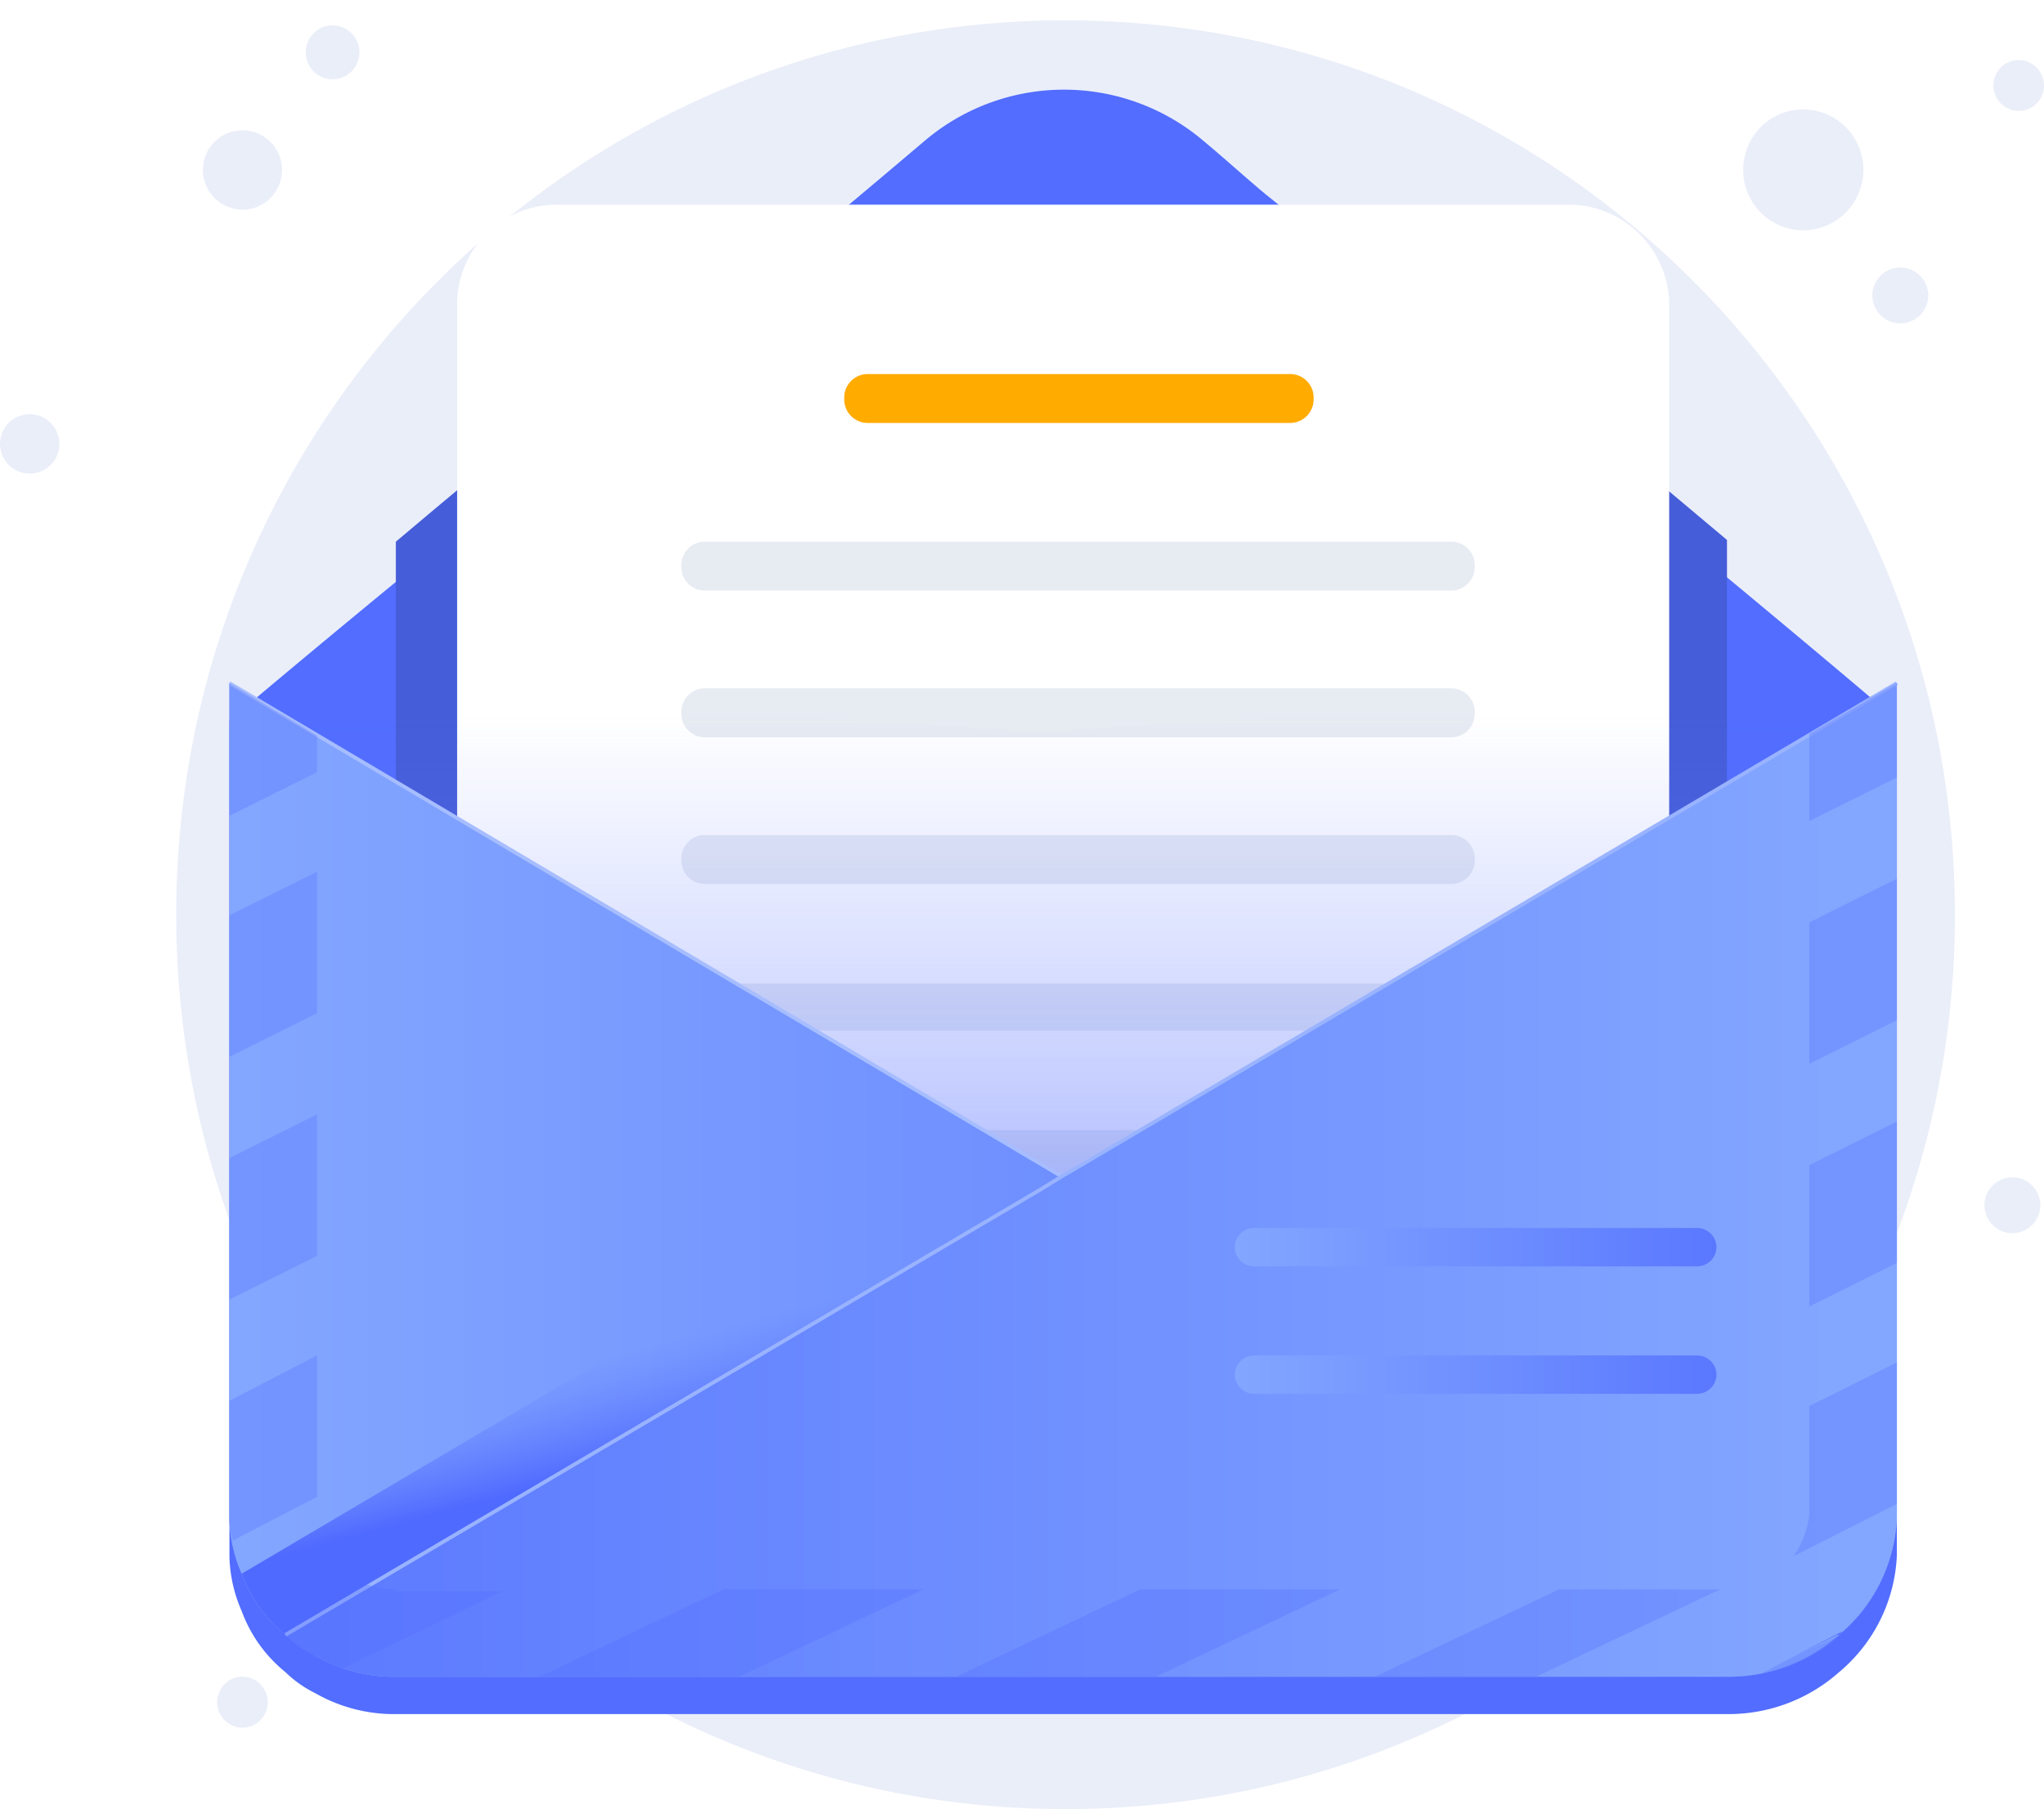 <svg xmlns="http://www.w3.org/2000/svg" xmlns:xlink="http://www.w3.org/1999/xlink" width="273.588" height="242.193" viewBox="0 0 273.588 242.193">
    <defs>
        <linearGradient id="shkp4jsnca" x1=".499" y1="1.315" x2=".499" y2=".066" gradientUnits="objectBoundingBox">
            <stop offset="0" stop-color="#4f6aff"/>
            <stop offset="1" stop-color="#657eff" stop-opacity="0"/>
        </linearGradient>
        <linearGradient id="weyfv84afb" x1=".012" y1=".5" x2="1.021" y2=".5" gradientUnits="objectBoundingBox">
            <stop offset="0" stop-color="#83a6ff"/>
            <stop offset="1" stop-color="#5a78ff"/>
        </linearGradient>
        <linearGradient id="e978s4kfpd" x1=".557" y1=".592" x2=".48" y2=".409" xlink:href="#shkp4jsnca"/>
        <linearGradient id="irtnd5vv6e" x1=".958" y1=".5" x2="-.032" y2=".5" xlink:href="#weyfv84afb"/>
        <linearGradient id="36n1rk37lf" x1="-.002" y1=".502" x2="1" y2=".502" xlink:href="#weyfv84afb"/>
        <linearGradient id="ka4gg1ny7g" x1="-.002" y1=".481" x2="1" y2=".481" xlink:href="#weyfv84afb"/>
        <filter id="ln1nhuebuc" x="18.71" y="0" width="247.184" height="241.473" filterUnits="userSpaceOnUse">
            <feOffset dy="5"/>
            <feGaussianBlur stdDeviation="4" result="blur"/>
            <feFlood flood-color="#1d4bff" flood-opacity=".22"/>
            <feComposite operator="in" in2="blur"/>
            <feComposite in="SourceGraphic"/>
        </filter>
    </defs>
    <path data-name="Path" d="M6.928 10.388a5.335 5.335 0 0 0 3.4-6.712A5.293 5.293 0 1 0 .261 6.958a5.3 5.3 0 0 0 6.667 3.43z" transform="translate(27.16 17.427)" style="fill:#eaeef9"/>
    <path data-name="Path" d="M4.711 7.056A3.615 3.615 0 0 0 2.487.177a3.63 3.63 0 0 0-2.31 4.567 3.59 3.59 0 0 0 4.534 2.312z" transform="translate(40.929 3.383)" style="fill:#eaeef9"/>
    <path data-name="Path" d="M13.47 14.061a8.122 8.122 0 0 0 .513-11.429A8.023 8.023 0 0 0 2.618 2.11a8.144 8.144 0 0 0-.511 11.448 8.02 8.02 0 0 0 11.363.503z" transform="translate(233.323 14.649)" style="fill:#eaeef9"/>
    <path data-name="Path" d="M5.672 5.925a3.418 3.418 0 0 0 .214-4.81A3.365 3.365 0 0 0 1.1.891 3.418 3.418 0 0 0 .886 5.7a3.368 3.368 0 0 0 4.786.225z" transform="translate(266.815 8.038)" style="fill:#eaeef9"/>
    <path data-name="Path" d="M5.673 5.925a3.418 3.418 0 0 0 .214-4.81A3.365 3.365 0 0 0 1.1.891 3.417 3.417 0 0 0 .887 5.7a3.368 3.368 0 0 0 4.786.225z" transform="translate(29.066 224.474)" style="fill:#eaeef9"/>
    <path data-name="Path" d="M119.04 239.473c65.743 0 119.038-53.608 119.038-119.747C238.078 53.608 184.783 0 119.04 0S0 53.608 0 119.726c0 66.139 53.3 119.747 119.04 119.747z" transform="translate(23.588 2.721)" style="fill:#eaeef9"/>
    <g data-name="3">
        <g style="filter:url(#ln1nhuebuc)">
            <path data-name="Path" d="M223.184 84.453V196.2a21.577 21.577 0 0 1-7.736 15.663 22.27 22.27 0 0 1-14.769 5.611H22.272a21.206 21.206 0 0 1-10.784-2.8 15.4 15.4 0 0 1-3.988-2.812 18.848 18.848 0 0 1-5.862-8.183A19.242 19.242 0 0 1 0 196.432V84.453S9.379 76.5 22.742 65.518C36.574 53.829 54.859 38.866 70.8 25.54c9.145-7.713 8.205-6.778 22.272-18.7a28.82 28.82 0 0 1 37.276 0c2.813 2.339 5.627 4.911 8.44 7.248 5.859 4.676 12.423 10.287 19.222 15.9 14.3 11.922 30.008 25.013 42.433 35.3 12.657 10.512 21.804 18.23 22.741 19.165z" transform="translate(30.71 7)" style="fill:#526dff"/>
        </g>
        <path data-name="Path" d="M178.172 39.743v39.743l-38.916 23.378-11.723 7.013-24.616 14.728-11.717 7.014-4.922 3.039-4.69-3.039-11.019-7.013-23.448-14.729-11.021-7.013L0 80.186V39.978C13.832 28.289 32.117 13.326 48.06 0l87.211 4.444c15.004 11.921 30.71 25.012 42.901 35.299z" transform="translate(52.983 32.54)" style="fill:#465dd9"/>
        <path data-name="Path" d="M162.231 13.324v69.667L126.6 104.264l-10.549 6.313L93.54 123.9l-10.549 6.313-4.455 2.572-4.22-2.572-10.08-6.313L42.9 110.577l-10.082-6.313L0 83.693V13.324A13.338 13.338 0 0 1 13.362 0h135.506a13.491 13.491 0 0 1 13.363 13.324z" transform="translate(61.188 27.399)" style="fill:#fff"/>
        <path data-name="Path" d="M103.152 6.546H3.048A3.155 3.155 0 0 1 0 3.272 3.153 3.153 0 0 1 3.048 0h100.1a3.153 3.153 0 0 1 3.052 3.272 3.155 3.155 0 0 1-3.048 3.274z" transform="translate(91.196 72.518)" style="fill:#e7ebf2"/>
        <path data-name="Path" d="M103.152 6.546H3.048A3.154 3.154 0 0 1 0 3.272 3.153 3.153 0 0 1 3.048 0h100.1a3.153 3.153 0 0 1 3.052 3.272 3.154 3.154 0 0 1-3.048 3.274z" transform="translate(91.196 92.155)" style="fill:#e7ebf2"/>
        <path data-name="Path" d="M103.152 6.546H3.048A3.153 3.153 0 0 1 0 3.274 3.154 3.154 0 0 1 3.048 0h100.1a3.154 3.154 0 0 1 3.052 3.274 3.153 3.153 0 0 1-3.048 3.272z" transform="translate(91.196 111.792)" style="fill:#e7ebf2"/>
        <path data-name="Path" d="M93.774 0 83.225 6.313H10.082L0 0h93.774z" transform="translate(94.009 131.663)" style="fill:#e7ebf2"/>
        <path data-name="Path" d="M29.3 0 18.754 6.546h-8.675L0 0z" transform="translate(125.424 151.3)" style="fill:#e7ebf2"/>
        <path data-name="Path" d="M59.781 6.546H3.048A3.154 3.154 0 0 1 0 3.272 3.153 3.153 0 0 1 3.048 0h56.733a3.153 3.153 0 0 1 3.048 3.272 3.154 3.154 0 0 1-3.048 3.274z" transform="translate(112.999 50.075)" style="fill:#ffab00"/>
        <path data-name="Path" d="m0 0 107.137 7.013L220.605 0l-4.22 20.339S109.716 75.978 110.42 75.978.235 10.052.235 10.052z" transform="translate(31.65 90.985)" style="opacity:.67;fill:url(#shkp4jsnca)"/>
        <path data-name="Path" d="M223.184 0v111.747a21.573 21.573 0 0 1-7.736 15.663 22.27 22.27 0 0 1-14.769 5.611H22.272a21.206 21.206 0 0 1-10.784-2.8A15.4 15.4 0 0 1 7.5 127.41a18.848 18.848 0 0 1-5.862-8.183A19.24 19.24 0 0 1 0 111.982V0l99.871 62.419 8.675 5.378 3.046-1.872 2.813-1.635z" transform="translate(30.71 91.453)" style="fill:#738dff"/>
        <path data-name="Path" d="M215.683 127.41a22.27 22.27 0 0 1-14.769 5.611H22.272a21.206 21.206 0 0 1-10.784-2.8A15.4 15.4 0 0 1 7.5 127.41a18.848 18.848 0 0 1-5.862-8.183A19.24 19.24 0 0 1 0 111.982V0l11.723 7.013 99.869 59.147 2.813 1.637.235.233 89.554 52.834z" transform="translate(30.71 91.453)" style="fill:url(#weyfv84afb)"/>
        <path data-name="Path" d="M112.764 4.209v7.713L9.847 70.134a15.4 15.4 0 0 1-3.985-2.807A18.848 18.848 0 0 1 0 59.145L100.106 0l8.673 5.376 1.172.467z" transform="translate(32.352 151.535)" style="fill:url(#e978s4kfpd)"/>
        <path data-name="Path" d="m0 0 111.592 66.16" transform="translate(30.71 91.453)" style="stroke:#a6bdff;fill:transparent;stroke-miterlimit:10;stroke-width:.5px"/>
        <path data-name="Path" d="M215.681 0v111.747a21.572 21.572 0 0 1-7.736 15.663 22.27 22.27 0 0 1-14.769 5.611H14.769a21.206 21.206 0 0 1-10.784-2.8A15.4 15.4 0 0 1 0 127.41l11.486-6.78 89.557-52.83 3.046-1.872 2.813-1.635L203.96 6.78z" transform="translate(38.213 91.453)" style="fill:url(#irtnd5vv6e)"/>
        <path data-name="Path" d="M215.681 0 106.9 64.291l-2.813 1.635-3.044 1.874L0 127.41" transform="translate(38.213 91.453)" style="stroke:#99b3ff;fill:transparent;stroke-miterlimit:10;stroke-width:.5px"/>
        <path data-name="Path" d="M61.89 5.143H2.579A2.6 2.6 0 0 1 0 2.572 2.6 2.6 0 0 1 2.579 0H61.89a2.6 2.6 0 0 1 2.579 2.572 2.6 2.6 0 0 1-2.579 2.571z" transform="translate(165.279 164.391)" style="fill:url(#36n1rk37lf)"/>
        <path data-name="Path" d="M61.89 5.143H2.579A2.6 2.6 0 0 1 0 2.572 2.6 2.6 0 0 1 2.579 0H61.89a2.6 2.6 0 0 1 2.579 2.572 2.6 2.6 0 0 1-2.579 2.571z" transform="translate(165.279 181.458)" style="fill:url(#ka4gg1ny7g)"/>
        <path data-name="Path" d="M3.985 7.95A3.975 3.975 0 1 0 0 3.974 3.98 3.98 0 0 0 3.985 7.95z" transform="translate(0 55.451)" style="fill:#eaeef9"/>
        <path data-name="Path" d="M3.75 7.48A3.74 3.74 0 1 0 0 3.741 3.744 3.744 0 0 0 3.75 7.48z" transform="translate(250.613 35.814)" style="fill:#eaeef9"/>
        <path data-name="Path" d="M3.75 7.48A3.74 3.74 0 1 0 0 3.739 3.744 3.744 0 0 0 3.75 7.48z" transform="translate(265.617 157.613)" style="fill:#eaeef9"/>
        <path d="m153.323 133.021 24.617-11.69h21.568l-24.617 11.69zm-56.029 0 24.615-11.69h26.726l-24.617 11.69zm-55.8 0 24.617-11.69h26.726l-24.615 11.69zm167.155-2.337 7.5-3.507c-.234.232-.234.468-.47.468h-.234a23.5 23.5 0 0 1-10.315 4.908zm-197.162 0a24.393 24.393 0 0 1-3.987-2.807c-.706-.7-1.172-1.17-1.877-1.869l11.255-5.846h.234c.7.236 1.172.468 1.877.7a13.722 13.722 0 0 0 3.279.468v.236h14.3l-21.8 10.518a8.249 8.249 0 0 1-3.279-1.4zm198.333-14.5a12.2 12.2 0 0 0 1.642-4.908V96.784l11.72-5.844v18.937l-13.83 7.013c.234-.235.234-.467.47-.703zM0 111.981v-15.9L11.723 90v18.937L.47 114.786a11.611 11.611 0 0 1-.47-2.805zm211.464-47.457 11.72-5.844v18.935l-11.72 5.844zM0 63.589l11.723-5.846V76.68L0 82.526zm211.464-31.56 11.72-5.844v18.934l-11.72 5.846zM0 31.093l11.723-5.842v18.933L0 50.03zM211.464 6.78 223.184 0v12.623l-11.72 5.846zM0 0l11.723 7.013v4.91L0 17.767z" transform="translate(30.71 91.453)" style="opacity:.3;fill:#526dff"/>
        <path data-name="Path" d="M0 3.741 7.268 0c-.235.235-.235.235-.47.467h-.234z" transform="translate(239.36 218.395)" style="fill:#526dff"/>
    </g>
</svg>
